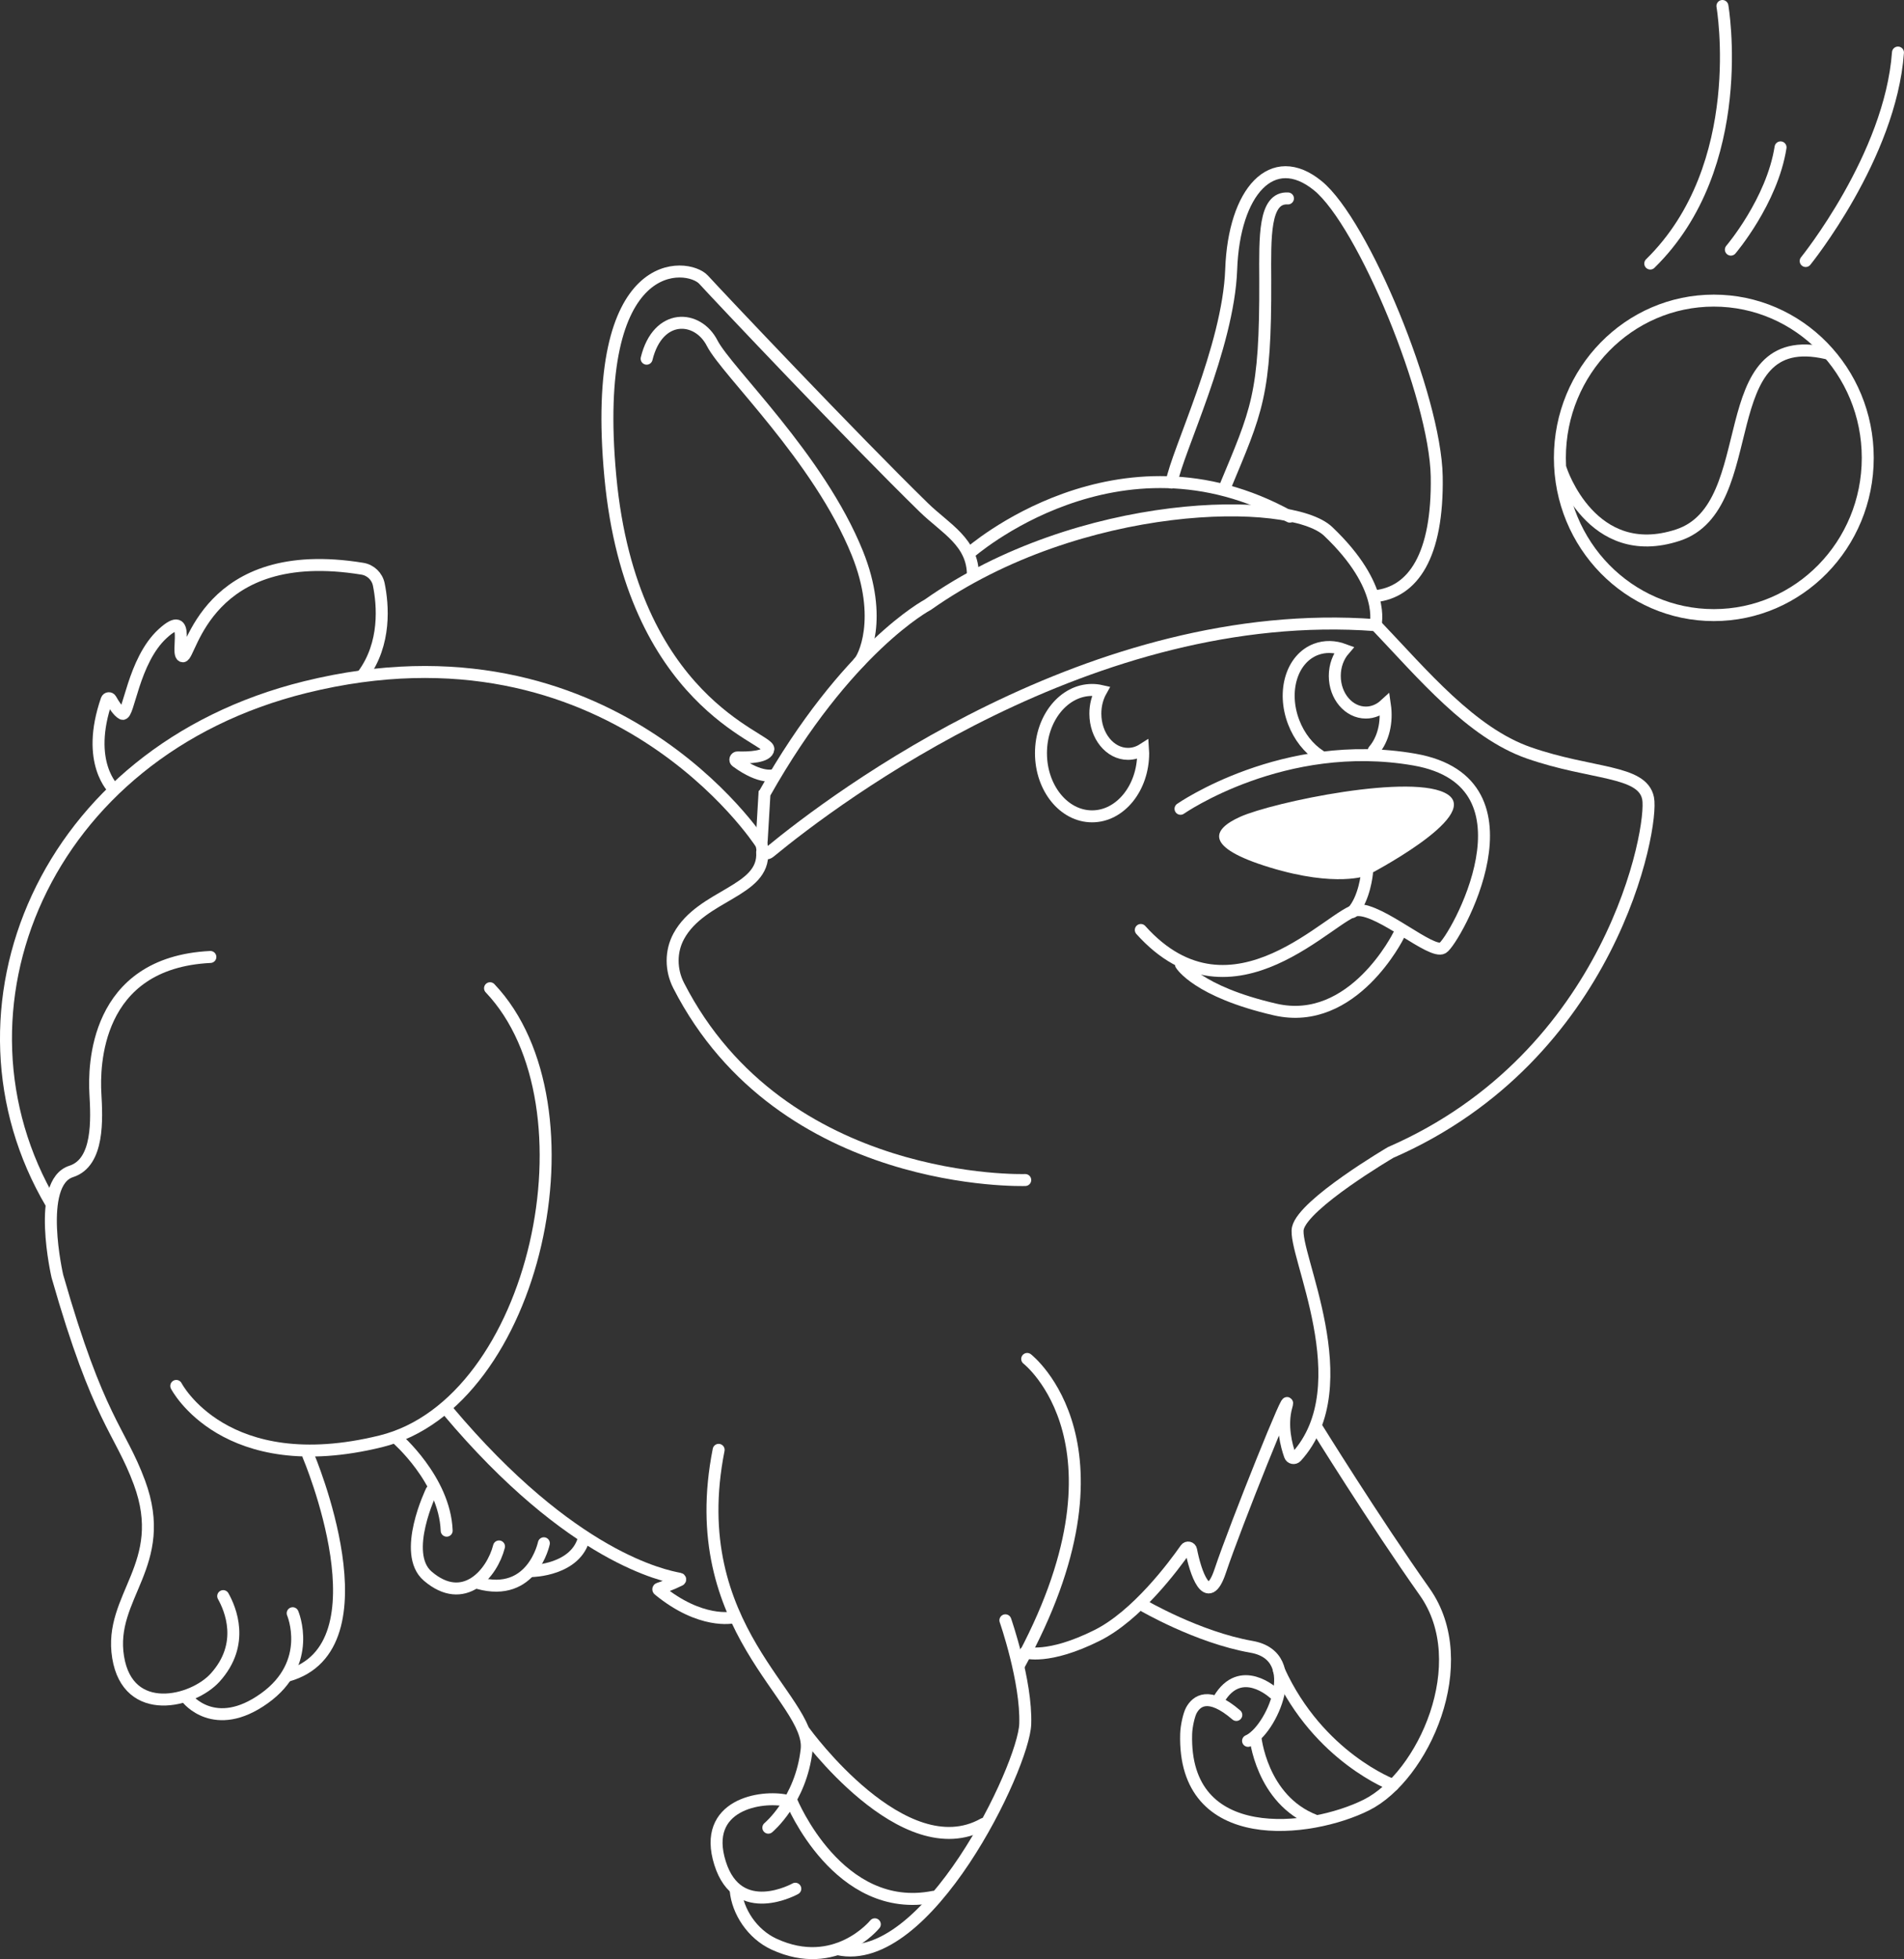 <?xml version="1.0" encoding="UTF-8"?> <svg xmlns="http://www.w3.org/2000/svg" id="_Слой_1" data-name="Слой 1" viewBox="0 0 400.86 412.26"><rect x="0" y="0" width="400.86" height="412.26" fill="#333333" stroke="none"/> <defs> <style> .cls-1 { fill: #fff; } .cls-2 { fill: none; stroke: #fff; stroke-linecap: round; stroke-miterlimit: 10; stroke-width: 2.52px; } </style> </defs> <g id="DogBall"> <g id="ball"> <ellipse class="cls-2" cx="360.82" cy="96.35" rx="32.41" ry="33.09"></ellipse> <path class="cls-2" d="M328.65,98.85s6.38,19.74,24.61,13.76c18.23-5.98,6.68-43.96,31.29-38.28"></path> <path class="cls-2" d="M362.63,1.26s5.83,33.62-15.19,54.2"></path> <path class="cls-2" d="M380.16,54.93s17.84-22,19.43-43.87"></path> <path class="cls-2" d="M364.41,52.53s8.67-10.16,10.46-21.52"></path> </g> <g id="dog"> <path class="cls-2" d="M204.1,116.39s31.29-27.7,67.45-7.67"></path> <path class="cls-2" d="M289.72,131.6c9.82,10.3,20.03,22.61,32.15,26.83,13.22,4.61,23.91,3.59,25.11,9.56,1.2,5.98-7.57,54.2-54.2,74.53,0,0-18.33,10.76-19.53,15.94-1.17,5.08,13.34,33.11-.32,48.11-.41,.45-1.15,.3-1.35-.27-.72-2.02-1.89-6.3-.73-10.38,1.59-5.58-10.76,25.11-13.95,34.67-2.7,8.11-5.28,.07-6.13-4.41-.1-.55-.82-.71-1.14-.25-2.57,3.68-10.31,14.05-18.63,18.21-10.36,5.18-15.14,3.59-15.14,3.59"></path> <path class="cls-2" d="M216.26,285.97s23.71,18.33-1.79,64.56"></path> <path class="cls-2" d="M211.67,340.97s4.48,12.85,4.18,21.82-20.72,51.58-39.46,47.39"></path> <path class="cls-2" d="M184.18,404.94s-8.23,10.17-21.22,4.18c-4.62-2.13-7.67-6.91-8.07-11.29"></path> <path class="cls-2" d="M167.44,397.46s-12.02,6.74-15.84-5.38c-3.89-12.35,8.67-14.35,14.05-13.15"></path> <path class="cls-2" d="M161.76,384.61s6.87-5.68,8.07-16.44c1.2-10.76-26-25.41-18.53-63.07"></path> <path class="cls-2" d="M162.99,163.09s-2.66,1.07-7.98-2.84c-.38-.28-.17-.88,.29-.86,2.26,.07,6.32-.05,6.47-1.77,.21-2.38-28.83-9.79-33.27-57.31-4.44-47.52,16.35-45.05,19.63-41.45,3.28,3.6,31.51,33.44,46.41,47.98,4.47,4.36,10.35,7.26,10.29,14.26"></path> <path class="cls-2" d="M180.79,139.44c.97-.81,5.31-9.17-.3-23.06-8.12-20.08-27.48-38.18-30.55-44.16-3.06-5.98-11.43-6.43-13.8,3.26"></path> <path class="cls-2" d="M289.49,125.46c7.97-.8,13.28-8.47,12.99-25.21-.3-16.74-15.48-53.4-25.04-61.18-9.56-7.77-17.64,1.2-18.23,17.64-.6,16.44-11.36,38.26-12.55,44.84"></path> <path class="cls-2" d="M257.81,102.74c6.78-16.34,8.67-19.43,8.57-43.94-.04-8.85-.3-17.34,4.78-17.04"></path> <path class="cls-2" d="M154.28,340.37s-6.74,1.5-15.63-5.81c-.09-.07-.07-.22,.04-.25,.68-.23,2.64-.9,4.44-1.81,.12-.06,.1-.25-.04-.27-3.16-.61-22.7-4.33-48.8-35.36"></path> <path class="cls-2" d="M160.06,177.3s-31.48-48.56-95.75-32.71C9.03,158.22-13.1,212.84,10.81,253.29"></path> <path class="cls-2" d="M64.91,306.3s17.14,40.35-4.38,46.33"></path> <path class="cls-2" d="M61.62,339.48s4.48,10.46-5.98,17.93c-10.46,7.47-16.24,0-16.24,0"></path> <path class="cls-2" d="M37.11,291.65s10.16,19.73,43.04,11.66c32.88-8.07,46.33-70.84,23.02-95.35"></path> <path class="cls-2" d="M44.29,201.38c-24.51,1.2-24.51,23.31-24.21,28.69,.3,5.38,.79,14.56-5.08,16.44-7.47,2.39-2.92,22.05-2.92,22.05,8.71,30.48,13.15,32.28,17.27,43.41,6.41,17.32-6.58,23.91-4.48,36.77,2.09,12.85,15.74,9.47,20.43,4.28,6.39-7.07,3.19-14.45,1.69-17.14"></path> <path class="cls-2" d="M83.41,302.58s10.23,8.77,10.63,19.53"></path> <path class="cls-2" d="M90.85,313.74s-6.38,13.15-.8,17.93c7.58,6.5,13.55-.53,15.01-6.24"></path> <path class="cls-2" d="M114.5,324.76s-2.39,11.56-13.82,8.37"></path> <path class="cls-2" d="M111.97,330.61s9.43-.13,11.03-7.17"></path> <path class="cls-2" d="M24.03,166.14s-6.19-5.56-1.57-18.89c.14-.39,.67-.44,.87-.08,.58,1.04,1.56,2.6,2.42,3.03,1.33,.66,2.26-11.16,8.5-16.87,6.24-5.71,2.52,4.65,4.25,4.78,1.68,.13,4.87-23.8,37.79-18.43,1.73,.28,3.11,1.6,3.46,3.32,.86,4.23,1.59,12.43-3.39,19.1"></path> <path class="cls-2" d="M240.57,337.78s11.56,6.78,22.92,8.77c11.36,1.99,4.05,17.8-.73,19.79"></path> <path class="cls-2" d="M277.03,300.12s12.35,19.93,22.92,34.87c10.56,14.95-.3,38.86-12.26,44.84-11.79,5.9-38.67,9.09-37.96-14.95,.05-1.69,.6-4.03,1.08-4.93,1.06-1.98,3.63-4.1,9.48,.94"></path> <path class="cls-2" d="M268.17,356.31s-6.97-6.48-11.56,1.3"></path> <path class="cls-2" d="M248.54,170.2s21.72-15.14,49.22-10.36c27.5,4.78,8.37,38.26,5.98,39.65-2.39,1.39-12.95-8.17-17.93-7.97-4.98,.2-26.3,25.71-45.63,4.18"></path> <path class="cls-2" d="M287.8,183.75s-.5,5.38-3.09,8.17"></path> <path class="cls-2" d="M294.47,196.8s-9.56,19.43-26,15.64c-16.44-3.79-19.83-9.47-19.83-9.47"></path> <path class="cls-1" d="M287.8,184.24s-6.38,2.59-20.43-1.69c-14.05-4.28-12.15-8.02-6.28-10.66,6.87-3.09,36.77-9.37,43.74-4.68,6.97,4.68-17.04,17.04-17.04,17.04Z"></path> <path class="cls-2" d="M237.48,158.64c-3.8,0-6.87-3.79-6.87-8.47,0-1.77,.44-3.41,1.2-4.77-.62-.14-1.25-.21-1.89-.21-5.94,0-10.76,5.96-10.76,13.3s4.82,13.3,10.76,13.3,10.76-5.96,10.76-13.3c0-.27,0-.54-.02-.81-.95,.61-2.02,.96-3.17,.96Z"></path> <path class="cls-2" d="M289.22,157.94c2.01-2.34,2.89-5.88,2.35-9.62-1.11,1.02-2.5,1.63-4.01,1.63-3.61,0-6.54-3.45-6.54-7.71,0-2.16,.75-4.1,1.96-5.5-1.96-.73-4.02-.81-5.94-.08-5.06,1.93-7.16,8.76-4.69,15.27,1.18,3.1,3.18,5.57,5.51,7.09"></path> <path class="cls-2" d="M160.46,179.3c.6,8.37-12.75,8.93-17.54,17.69-1.76,3.22-1.71,7.13-.04,10.4,21.84,42.64,72.97,40.93,72.97,40.93"></path> <path class="cls-2" d="M160.96,167.01c17.34-30.79,34.37-39.75,34.37-39.75,32.08-22.62,76.32-23.02,84.29-15.44,12.32,11.7,9.96,19.73,9.96,19.73-59.52-4.43-113.54,36.23-127.53,47.76-1.26,1.04-1.92-1.06-1.67-2.67l.57-9.62Z"></path> <path class="cls-2" d="M166.64,379.03s9.86,24.11,29.89,20.13"></path> <path class="cls-2" d="M169.43,364.48s20.82,28.79,37.66,19.33"></path> <path class="cls-2" d="M264.28,365.38s1.2,13.35,12.55,17.73"></path> <path class="cls-2" d="M293.28,375.64s-15.64-5.78-24.01-24.11"></path> </g> </g> </svg> 